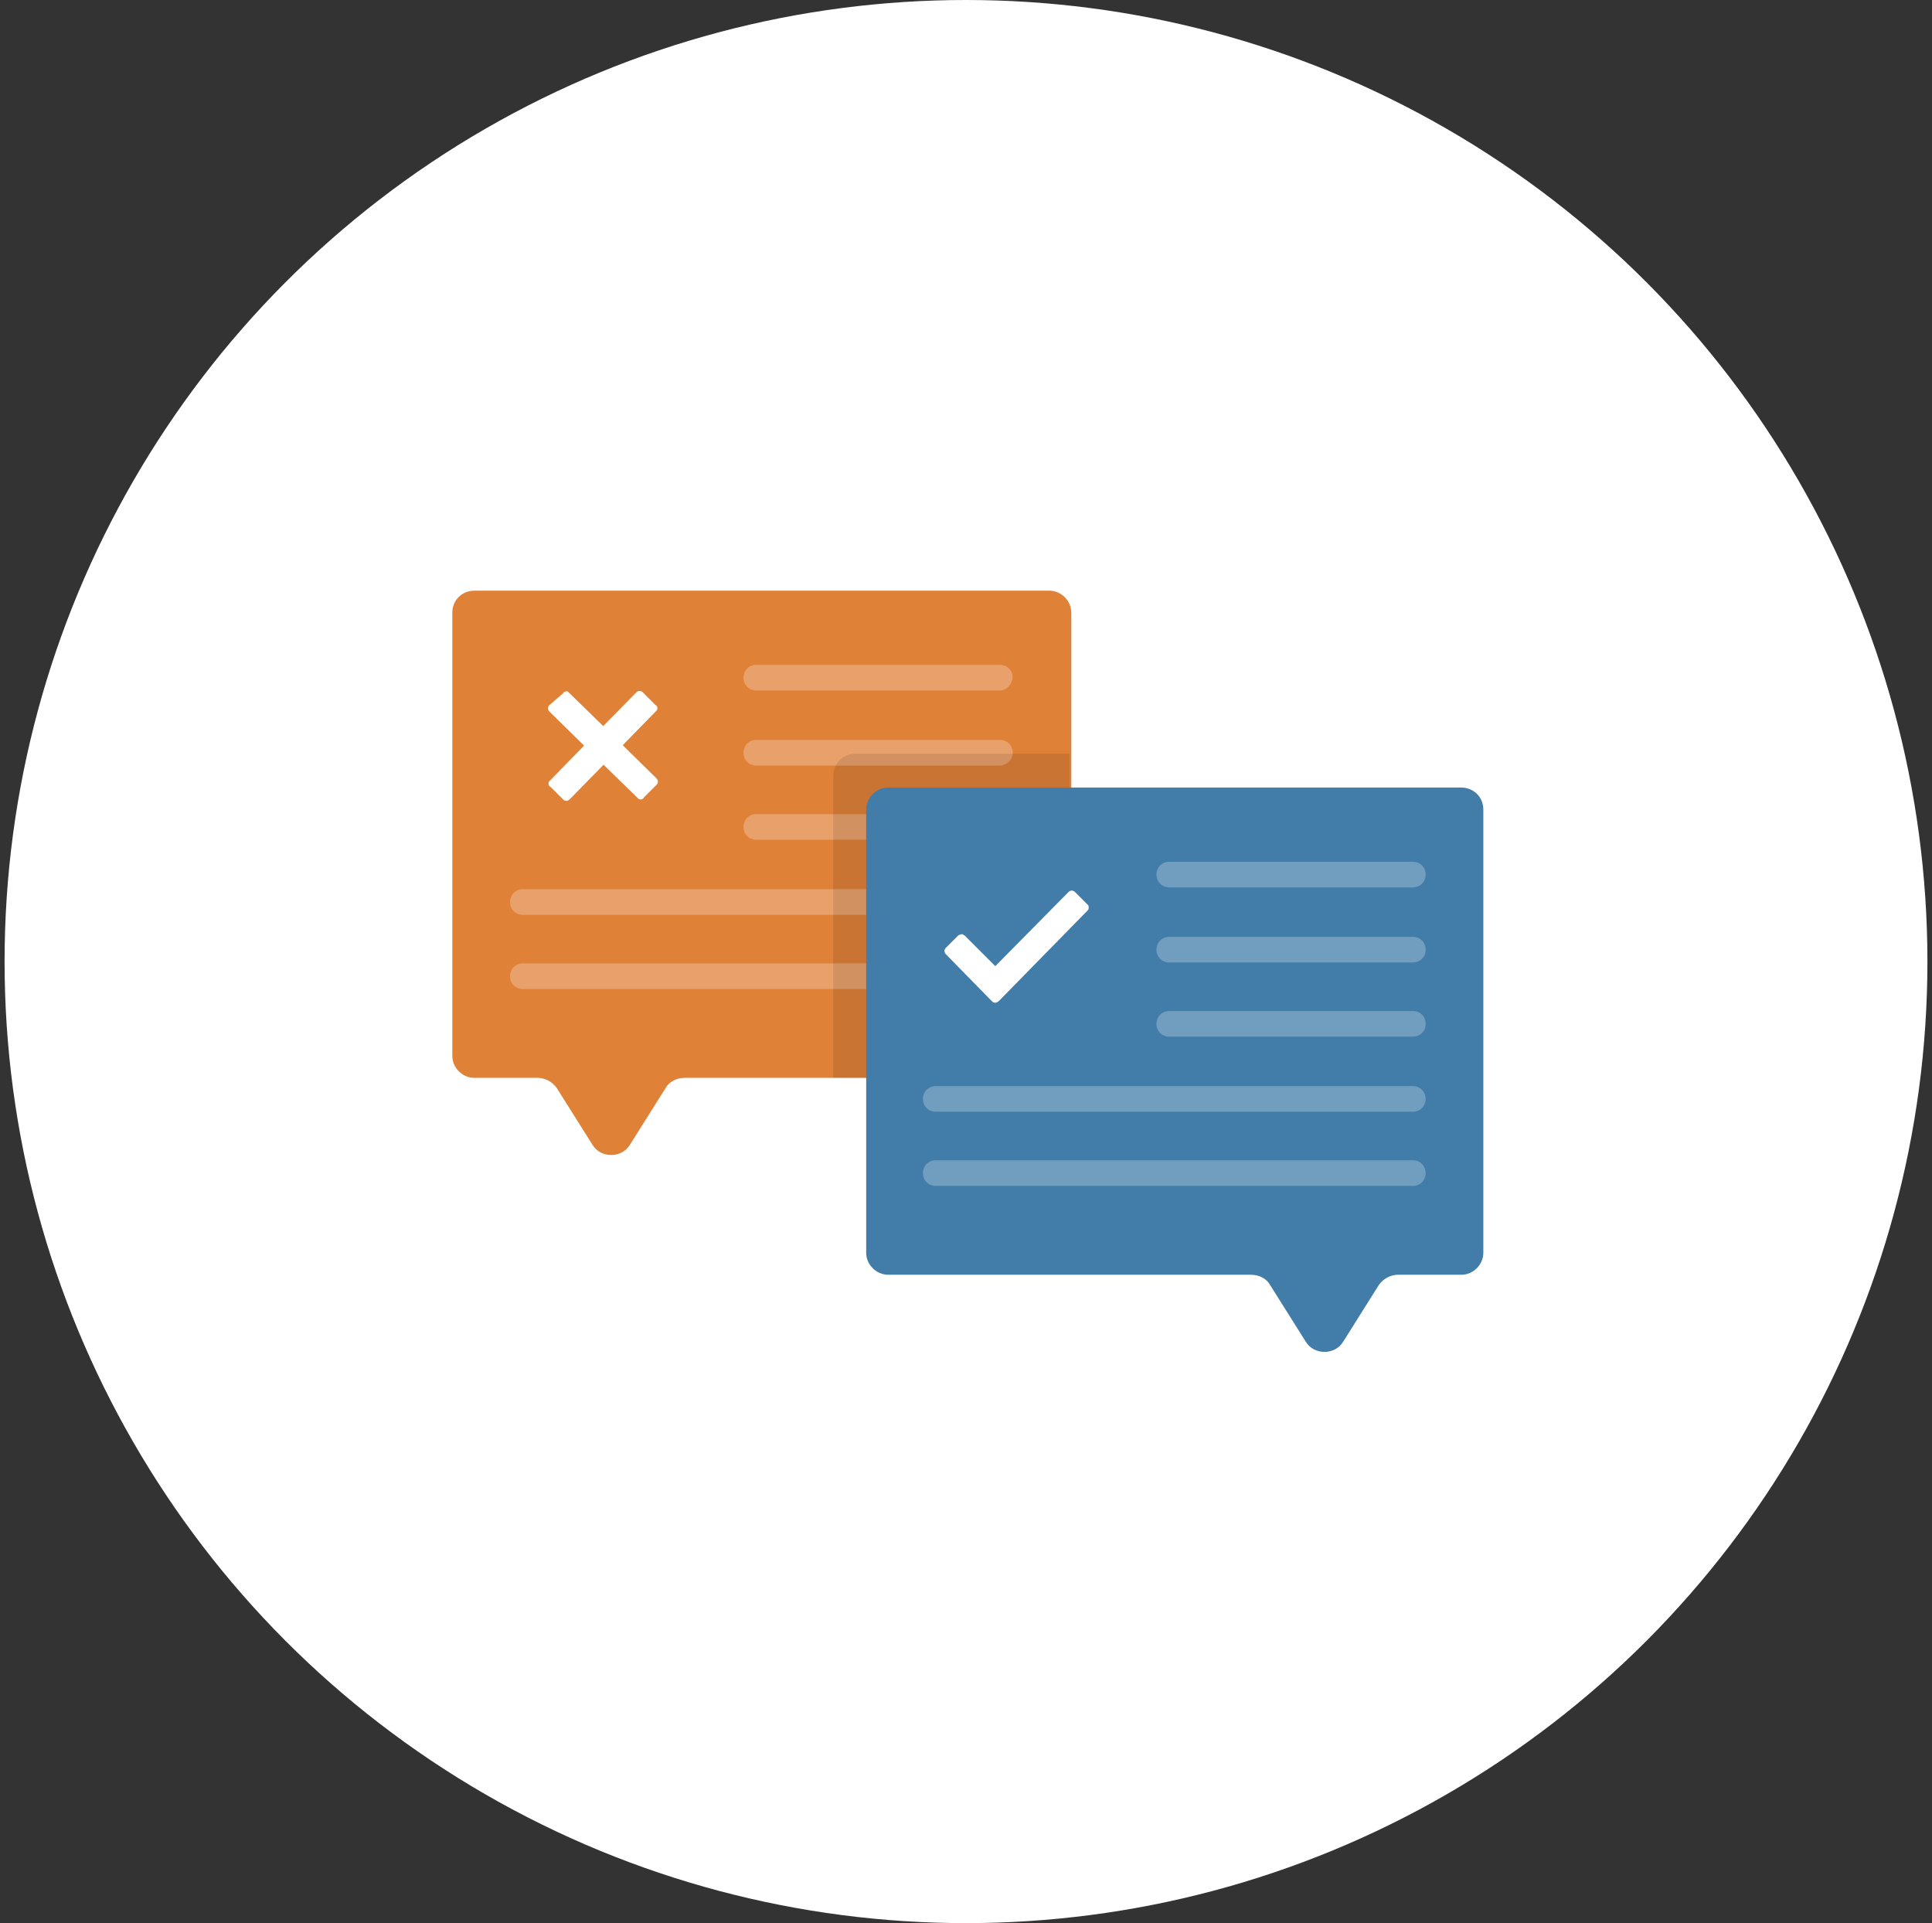 <?xml version="1.0" encoding="utf-8"?>
<!-- Generator: Adobe Illustrator 25.3.1, SVG Export Plug-In . SVG Version: 6.00 Build 0)  -->
<svg version="1.1" id="Layer_1" xmlns="http://www.w3.org/2000/svg" xmlns:xlink="http://www.w3.org/1999/xlink" x="0px" y="0px"
	 viewBox="0 0 211 210" style="enable-background:new 0 0 211 210;" xml:space="preserve">
<rect x="0" y="0" width="211" height="210" fill="#333333" stroke="none"/>
<style type="text/css">
	.st0{fill:#FFFFFF;}
	.st1{clip-path:url(#SVGID_2_);}
	.st2{opacity:0.3;}
	.st3{fill:#E08138;}
	.st4{opacity:0.25;fill:#FFFFFF;enable-background:new    ;}
	.st5{opacity:0.1;}
	.st6{fill:#427CA9;}
</style>
<circle class="st0" cx="105.5" cy="105" r="105"/>
<g>
	<g>
		<defs>
			<rect id="SVGID_1_" x="46" y="55" width="120" height="101"/>
		</defs>
		<clipPath id="SVGID_2_">
			<use xlink:href="#SVGID_1_"  style="overflow:visible;"/>
		</clipPath>
		<g class="st1">
			<g class="st2">
				<path class="st0" d="M159,79.1c0.5,0,0.9-0.4,0.9-0.9s-0.4-0.9-0.9-0.9s-0.9,0.4-0.9,0.9S158.5,79.1,159,79.1z"/>
				<path class="st0" d="M166.6,75.4c0.5,0,0.9-0.4,0.9-0.9s-0.4-0.9-0.9-0.9s-0.9,0.4-0.9,0.9S166.1,75.4,166.6,75.4z"/>
				<path class="st0" d="M47.6,56.1c0,0.5-0.4,0.9-0.9,0.9s-0.9-0.4-0.9-0.9s0.4-0.9,0.9-0.9S47.6,55.6,47.6,56.1z"/>
			</g>
			<path class="st3" d="M49.4,66.9v48.4c0,1.3,1.1,2.4,2.4,2.4h6.9c0.8,0,1.6,0.4,2.1,1.1l3.9,6.2c0.9,1.5,3.2,1.5,4.1,0l3.9-6.2
				c0.4-0.7,1.2-1.1,2.1-1.1h39.8c1.3,0,2.4-1.1,2.4-2.4V66.9c0-1.3-1.1-2.4-2.4-2.4H51.8C50.5,64.5,49.4,65.5,49.4,66.9z"/>
			<path class="st4" d="M109.2,75.4H82.6c-0.8,0-1.4-0.6-1.4-1.4s0.6-1.4,1.4-1.4h26.6c0.8,0,1.4,0.6,1.4,1.4
				C110.5,74.8,109.9,75.4,109.2,75.4z"/>
			<path class="st4" d="M109.2,83.6H82.6c-0.8,0-1.4-0.6-1.4-1.4s0.6-1.4,1.4-1.4h26.6c0.8,0,1.4,0.6,1.4,1.4S109.9,83.6,109.2,83.6
				z"/>
			<path class="st4" d="M109.2,91.7H82.6c-0.8,0-1.4-0.6-1.4-1.4s0.6-1.4,1.4-1.4h26.6c0.8,0,1.4,0.6,1.4,1.4
				C110.5,91.1,109.9,91.7,109.2,91.7z"/>
			<path class="st4" d="M109.2,99.9H57.1c-0.8,0-1.4-0.6-1.4-1.4s0.6-1.4,1.4-1.4h52.1c0.8,0,1.4,0.6,1.4,1.4
				C110.5,99.3,109.9,99.9,109.2,99.9z"/>
			<path class="st4" d="M109.2,108H57.1c-0.8,0-1.4-0.6-1.4-1.4s0.6-1.4,1.4-1.4h52.1c0.8,0,1.4,0.6,1.4,1.4
				C110.5,107.4,109.9,108,109.2,108z"/>
			<g class="st5">
				<path d="M116.8,115.3v-33H93.4c-1.3,0-2.4,1.1-2.4,2.4v33h23.5C115.7,117.7,116.8,116.6,116.8,115.3z"/>
			</g>
			<path class="st6" d="M162,88.4v48.4c0,1.3-1.1,2.4-2.4,2.4h-6.9c-0.8,0-1.6,0.4-2.1,1.1l-3.9,6.2c-0.9,1.5-3.2,1.5-4.1,0
				l-3.9-6.2c-0.4-0.7-1.2-1.1-2.1-1.1H97c-1.3,0-2.4-1.1-2.4-2.4V88.4c0-1.3,1.1-2.4,2.4-2.4h62.6C160.9,86,162,87,162,88.4
				L162,88.4z"/>
			<g>
				<path class="st4" d="M154.3,96.9h-26.6c-0.8,0-1.4-0.6-1.4-1.4s0.6-1.4,1.4-1.4h26.6c0.8,0,1.4,0.6,1.4,1.4
					S155.1,96.9,154.3,96.9z"/>
				<path class="st4" d="M154.3,105.1h-26.6c-0.8,0-1.4-0.6-1.4-1.4s0.6-1.4,1.4-1.4h26.6c0.8,0,1.4,0.6,1.4,1.4
					S155.1,105.1,154.3,105.1z"/>
				<path class="st4" d="M154.3,113.2h-26.6c-0.8,0-1.4-0.6-1.4-1.4s0.6-1.4,1.4-1.4h26.6c0.8,0,1.4,0.6,1.4,1.4
					S155.1,113.2,154.3,113.2z"/>
				<path class="st4" d="M154.3,121.4h-52.1c-0.8,0-1.4-0.6-1.4-1.4s0.6-1.4,1.4-1.4h52.1c0.8,0,1.4,0.6,1.4,1.4
					S155.1,121.4,154.3,121.4z"/>
				<path class="st4" d="M154.3,129.5h-52.1c-0.8,0-1.4-0.6-1.4-1.4s0.6-1.4,1.4-1.4h52.1c0.8,0,1.4,0.6,1.4,1.4
					S155.1,129.5,154.3,129.5z"/>
				<path class="st0" d="M61.8,75.5c-0.1,0-0.3,0.1-0.3,0.2L60,77c-0.2,0.2-0.2,0.5,0,0.7l5.3,5.2l4.4,4.3c0.1,0.1,0.2,0.1,0.3,0.1
					c0.1,0,0.3-0.1,0.3-0.2l1.4-1.4c0.2-0.2,0.2-0.5,0-0.7l-5.5-5.4L62,75.5C62,75.5,61.9,75.5,61.8,75.5z"/>
				<path class="st0" d="M59.9,85.6c0,0.1,0.1,0.3,0.2,0.3l1.4,1.4c0.2,0.2,0.5,0.2,0.7,0l5.2-5.3l4.3-4.4c0.1-0.1,0.1-0.2,0.1-0.3
					S71.7,77,71.6,77l-1.4-1.4c-0.2-0.2-0.5-0.2-0.7,0l-5.4,5.5L60,85.3C60,85.3,59.9,85.4,59.9,85.6z"/>
				<path class="st0" d="M118.8,98.8l-1.4-1.4c-0.2-0.2-0.5-0.2-0.7,0l-8,8.1l-3.3-3.3c-0.1-0.1-0.2-0.1-0.3-0.2
					c-0.1,0-0.3,0.1-0.4,0.1l-1.4,1.4c-0.2,0.2-0.2,0.5,0,0.7l5,5.1c0.1,0.1,0.2,0.2,0.4,0.2c0.1,0,0.3-0.1,0.4-0.2l9.7-9.9
					c0.1-0.1,0.1-0.2,0.1-0.3C118.9,99,118.9,98.9,118.8,98.8L118.8,98.8z"/>
			</g>
		</g>
	</g>
</g>
</svg>
